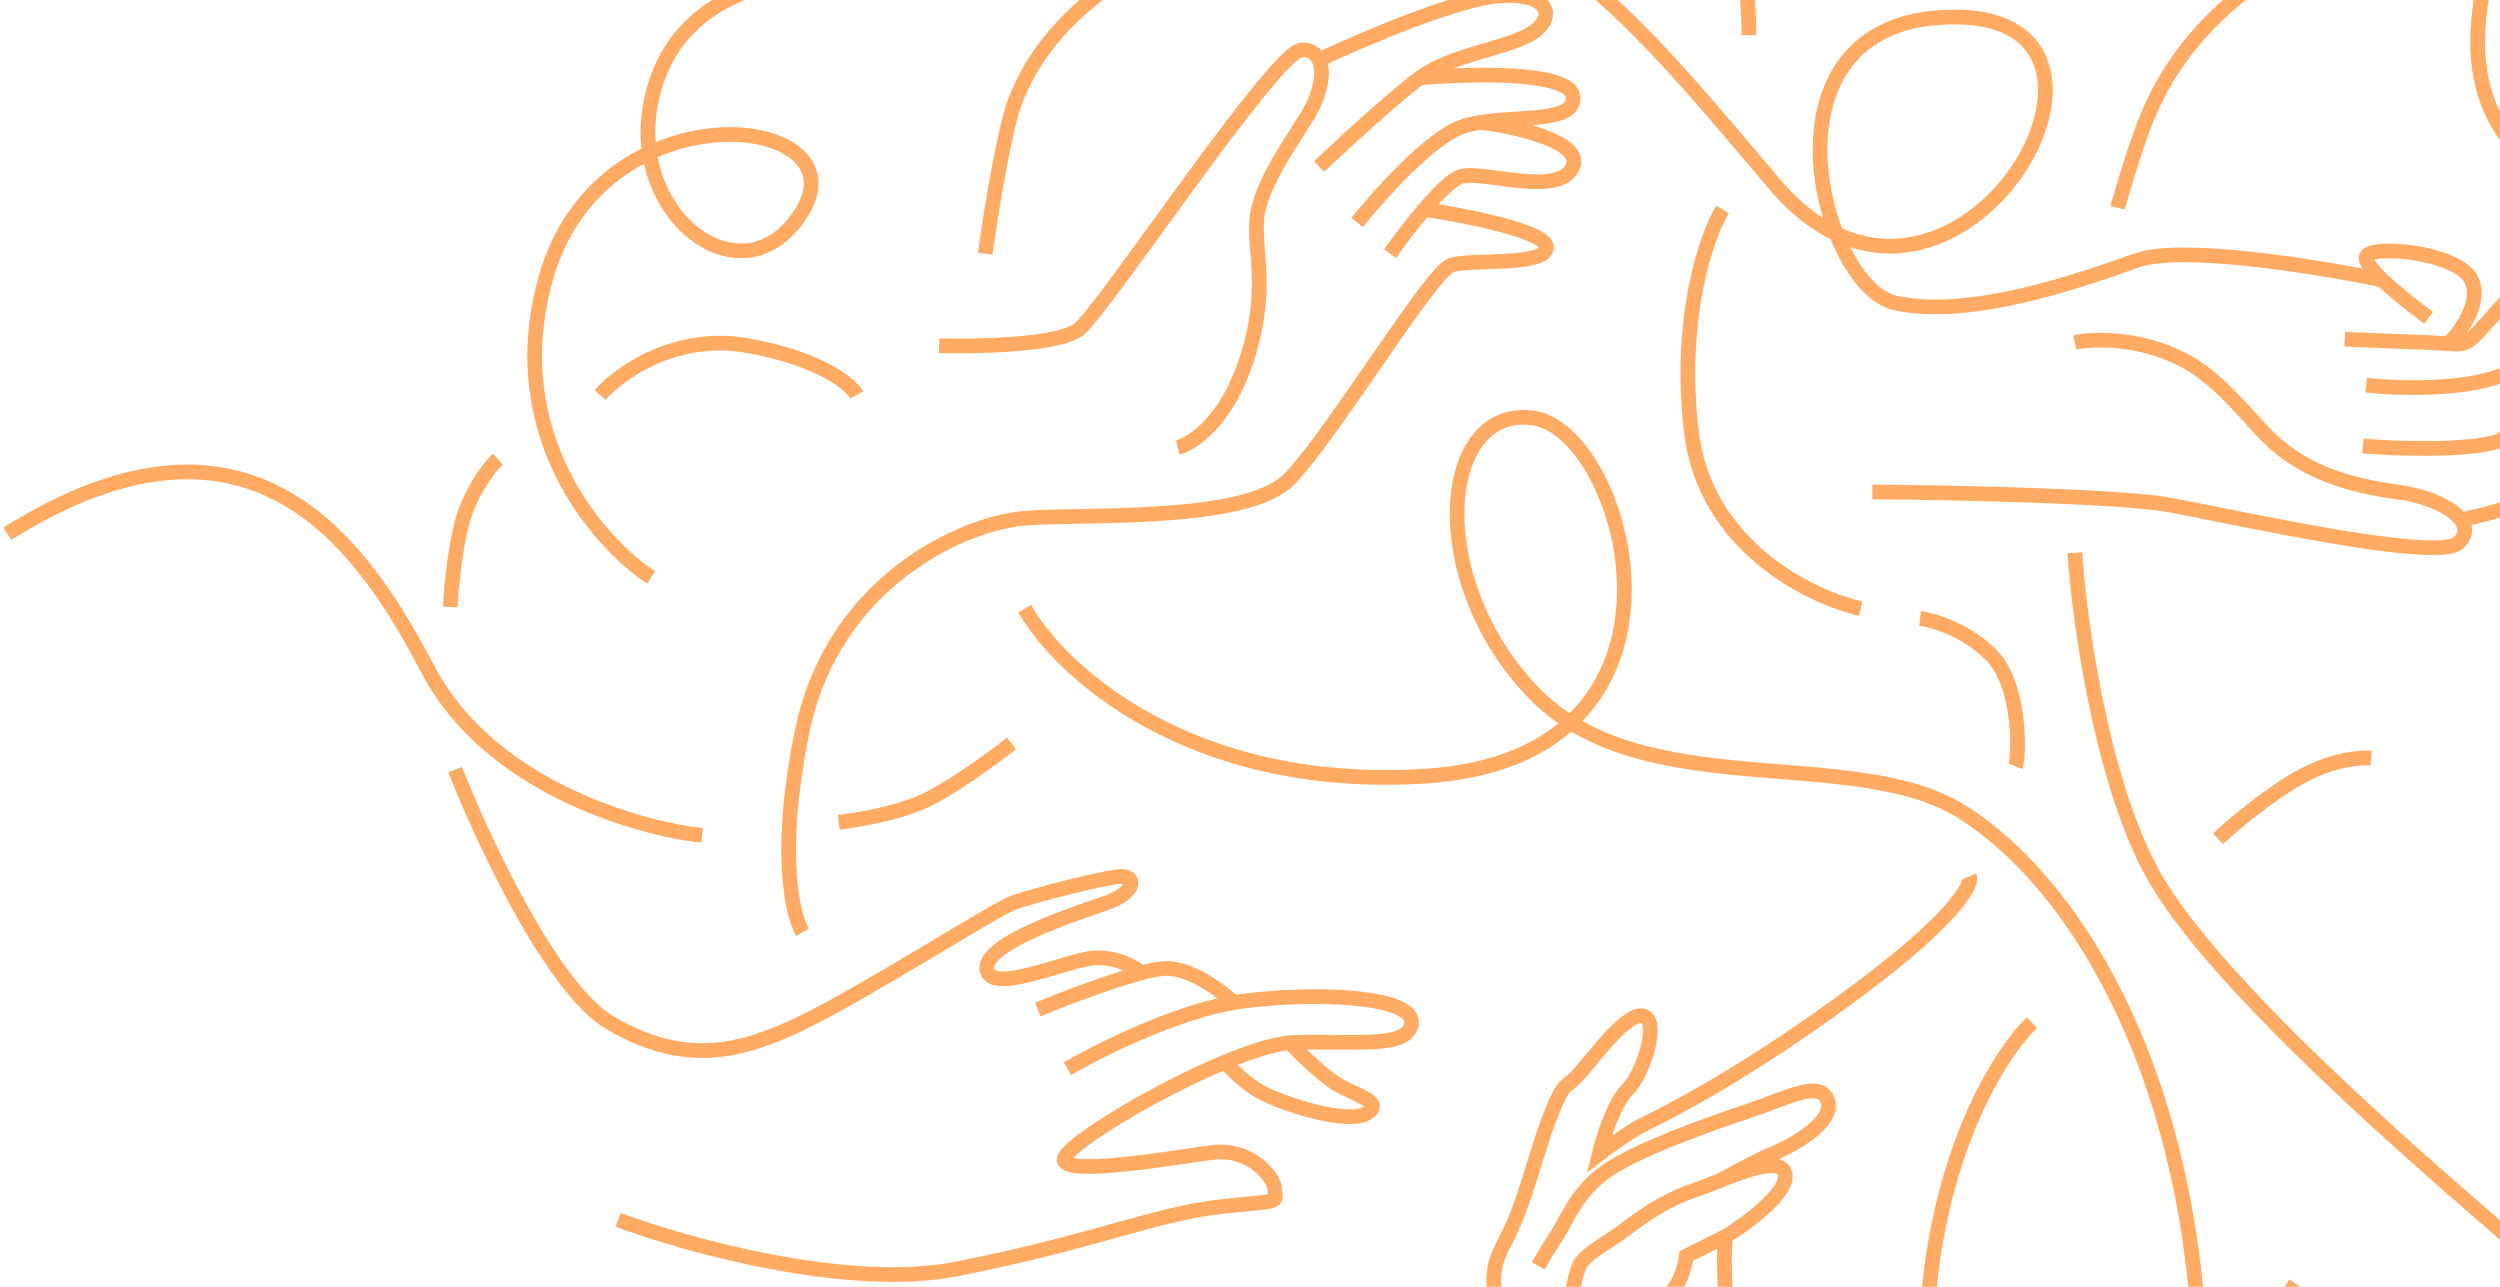 <?xml version="1.0" encoding="UTF-8"?> <svg xmlns="http://www.w3.org/2000/svg" width="340" height="175" viewBox="0 0 340 175" fill="none"><path d="M343.059 243.216C346.641 254.463 360.922 274.723 389.396 265.785C424.988 254.612 412.452 209.026 407.08 192.043C401.708 175.061 389.619 127.24 411.78 114.95C429.509 105.118 439.314 115.174 442 121.431M285.529 252.154C290.454 253.196 302.855 254.075 313.063 249.249C325.822 243.216 337.239 222.657 346.416 221.54C355.594 220.423 358.728 223.774 359.176 226.456C359.623 229.137 357.385 239.863 360.743 239.417C364.1 238.97 365.891 229.361 366.339 226.456C366.697 224.132 366.637 222.508 366.563 221.987M366.563 221.987C368.055 222.955 371.174 225.294 371.711 226.903C372.383 228.914 367.906 242.768 371.264 242.992C373.95 243.171 377.009 234.426 378.203 230.031M366.563 221.987L360.071 216.4M378.203 230.031C378.501 234.203 379.815 242.5 382.68 242.322C385.545 242.143 385.366 228.988 384.918 222.434M378.203 230.031C378.501 229.137 378.516 226.679 376.188 223.998C373.86 221.316 367.906 215.581 365.22 213.048M384.918 222.434C386.187 224.668 388.859 229.629 389.396 231.596C390.067 234.054 391.634 240.534 395.439 238.299C399.245 236.065 392.529 220.423 390.962 216.847C389.709 213.987 387.754 210.441 386.933 209.026M384.918 222.434C384.098 220.87 381.695 217.026 378.651 214.166C375.606 211.305 372.756 208.803 371.711 207.909M386.933 209.026C387.679 208.654 388.948 207.373 388.052 205.227C386.933 202.546 352.014 177.742 343.059 169.921C334.105 162.1 300.975 134.391 292.469 118.302C285.664 105.431 282.769 84.188 282.172 75.175M386.933 209.026C386.262 209.622 384.068 210.233 380.665 207.909C376.412 205.004 371.711 201.652 368.801 200.088C365.891 198.524 360.743 199.864 351.789 198.971C344.626 198.256 337.91 193.012 335.448 190.479M347.088 216.847C341.268 212.304 329.225 202.188 327.613 198.077C325.598 192.937 326.046 190.256 322.017 184.893C318.793 180.602 313.212 176.401 310.824 174.837M371.711 146.905C377.457 138.786 389.709 119.464 392.753 107.129C396.559 91.711 401.931 79.644 409.094 72.493C414.825 66.773 421.331 62.959 423.868 61.767M367.458 174.837C369.249 174.912 372.428 173.005 370.816 164.781C368.801 154.502 362.534 151.597 366.115 142.212C367.979 137.329 369.661 134.986 371.255 132.603M380.218 107.129C379.621 109.736 377.845 116.738 375.517 123.889C374.121 128.176 372.725 130.407 371.255 132.603M371.255 132.603C364.766 135.881 351.61 142.257 350.893 141.542C349.998 140.648 353.356 132.827 358.057 131.039C362.757 129.252 366.339 129.028 369.473 123.889C371.98 119.777 372.756 116.217 372.831 114.95C369.771 116.44 362.534 119.643 358.057 120.537C352.46 121.654 345.297 123.218 345.521 120.537C345.745 117.855 355.37 113.61 358.952 112.939C362.534 112.269 367.458 109.587 367.458 107.129C367.458 105.163 363.578 106.31 361.638 107.129M361.638 107.129C359.773 109.066 355.684 112.939 354.251 112.939C352.818 112.939 352.61 111.3 352.684 110.481C348.729 112.12 341.044 114.906 341.939 112.939C342.835 110.973 351.117 105.565 355.147 103.107C355.893 101.394 358.057 97.208 360.743 94.169C364.1 90.37 365.444 90.146 367.458 87.242C369.473 84.337 371.264 71.599 379.546 64.002C387.828 56.404 392.082 58.415 395.439 56.628C398.126 55.197 404.916 46.944 407.975 42.997M361.638 107.129C362.235 106.533 363.787 105.029 365.22 103.777C366.652 102.526 373.278 97.744 376.412 95.509M411.78 38.751C416.481 31.973 422.838 17.031 410.661 11.489C395.439 4.562 383.575 32.718 358.952 28.248C334.329 23.779 336.791 5.679 337.239 1.433C337.597 -1.963 339.179 -5.494 339.925 -6.834M384.247 48.583C384.918 47.242 386.172 43.622 385.814 39.868C385.456 36.114 383.725 32.792 382.904 31.6M372.831 9.031C367.533 0.093 351.296 -16.533 328.732 -11.527C300.527 -5.27 293.364 12.383 291.573 17.076C290.141 20.83 288.589 26.088 287.992 28.248M372.831 -19.348C370.144 -20.987 363.429 -23.951 358.057 -22.7C352.684 -21.449 348.058 -18.156 346.416 -16.667M254.638 66.907C265.308 66.981 288.35 67.443 295.155 68.694C303.661 70.259 331.418 76.516 334.329 73.834C335.418 72.83 335.441 71.733 334.703 70.706M282.172 46.572C283.813 46.2 288.35 45.857 293.364 47.466C299.632 49.477 302.542 53.052 307.69 58.639C312.839 64.225 319.554 66.013 326.046 66.907C330.108 67.466 333.469 68.988 334.703 70.706M334.703 70.706C339.652 69.663 350.67 66.549 355.146 62.438C360.743 57.298 361.862 52.829 356.937 54.17C352.013 55.51 345.521 58.192 339.925 59.98M339.925 59.98C335.448 61.41 325.673 61.022 321.345 60.65M339.925 59.98C345.372 55.883 356.042 47.108 355.146 44.784C354.027 41.879 348.431 44.337 343.282 49.254C342.686 49.823 341.925 50.306 341.044 50.714M321.793 52.382C326.451 52.892 335.844 53.118 341.044 50.714M341.044 50.714C343.656 47.471 348.655 40.27 347.759 37.41C346.64 33.835 342.908 38.751 338.806 43.22C335.595 46.718 335.764 46.931 332.985 46.751M318.883 46.125C320.45 46.2 324.837 46.393 329.852 46.572C331.214 46.621 332.214 46.701 332.985 46.751M332.985 46.751C334.627 45.127 337.552 41.12 336.119 38.081C334.329 34.282 322.241 33.165 321.793 34.952C321.641 35.558 322.609 36.747 324.003 38.081M330.299 43.22C328.579 41.975 325.898 39.894 324.003 38.081M324.003 38.081C315.431 36.293 296.767 33.254 290.678 35.399C283.067 38.081 268.069 43.444 257.772 41.209C247.475 38.974 237.85 1.657 266.502 2.327C295.155 2.998 264.935 53.052 241.207 24.897C217.479 -3.259 206.511 -16.22 176.963 -11.527C147.414 -6.834 139.356 9.031 137.565 15.288C136.132 20.293 134.58 30.185 133.984 34.505M127.716 47.019C132.939 47.168 144.057 46.93 146.743 44.784C150.101 42.103 173.381 7.02 176.963 6.796C178.195 6.72 178.977 7.252 179.381 8.137M160.174 60.873C162.189 60.352 166.889 57.209 169.576 48.807C172.933 38.304 170.023 33.165 171.142 28.472C172.262 23.779 175.843 19.087 178.082 15.288C179.55 12.797 180.151 9.825 179.381 8.137M179.381 8.137C185.216 5.381 198.318 -0.22 204.048 -0.578C211.211 -1.025 211.659 2.774 207.854 4.785C204.048 6.796 197.333 7.467 193.08 10.595M193.08 10.595C189.677 13.098 182.53 19.683 179.381 22.662M193.08 10.595C199.795 9.999 213.36 9.657 213.898 13.053C214.469 16.667 206.931 15.748 201.362 16.635M184.573 30.26C187.483 26.61 194.378 18.908 198.676 17.299C199.475 17 200.389 16.79 201.362 16.635M201.362 16.635C206.138 17.229 215.33 19.265 213.898 22.662C212.107 26.908 201.586 23.109 198.676 24.003C197.485 24.369 195.578 26.272 193.7 28.472M189.05 34.505C190.143 32.941 191.909 30.571 193.7 28.472M193.7 28.472C199.239 29.291 210.316 31.466 210.316 33.611C210.316 36.293 200.019 35.176 197.333 36.069C194.647 36.963 181.216 59.086 175.396 65.119C169.576 71.153 147.638 69.812 139.356 70.482C131.073 71.153 113.389 78.974 109.136 99.308C105.734 115.576 107.719 124.41 109.136 126.794M161.741 255.952C151.369 258.038 128.477 257.83 119.881 240.31C111.285 222.791 109.136 202.471 109.136 194.501M123.686 225.786C126.895 223.849 133.715 218.322 135.327 211.708C137.341 203.44 136.894 199.864 142.49 192.49C146.967 186.591 152.861 187.202 155.249 188.245M84.065 165.899C93.243 169.325 115.27 175.463 129.954 172.603C148.31 169.027 157.488 165.005 165.994 164.111C174.5 163.217 173.381 163.664 173.381 161.877C173.381 160.089 170.023 156.067 164.875 156.737C159.726 157.407 144.504 160.089 144.728 157.631C144.89 155.851 156.903 148.449 166.665 144.414M145.176 145.341C149.453 142.85 159.696 137.735 167.785 136.348M167.785 136.348C168.163 136.283 168.536 136.227 168.904 136.179C179.201 134.838 192.184 135.508 191.96 139.084C191.737 142.659 184.35 141.542 176.067 141.765C175.853 141.771 175.629 141.786 175.396 141.808M167.785 136.348C166.069 134.728 161.786 131.531 158.383 131.71C157.61 131.75 156.521 131.969 155.249 132.303M141.147 137.296C144.491 135.915 150.926 133.439 155.249 132.303M175.396 141.808C176.664 143.135 179.694 146.1 181.663 147.352C184.126 148.916 188.379 149.81 185.917 151.374C183.454 152.938 175.619 150.48 172.262 148.916C169.576 147.665 167.412 145.393 166.665 144.414M175.396 141.808C173.142 142.028 170.038 143.02 166.665 144.414M155.249 132.303C154.205 131.435 151.309 129.833 148.086 130.369C144.057 131.039 134.431 135.285 134.207 131.71C133.984 128.134 146.743 124.112 150.548 122.771C154.354 121.431 154.578 119.196 152.563 119.196C150.548 119.196 140.251 121.878 137.789 122.771C135.327 123.665 117.866 134.838 109.136 139.084C100.406 143.329 92.795 144.894 82.946 139.084C75.066 134.436 65.635 114.205 61.904 104.671M137.565 101.096C135.028 103.107 129.014 107.531 125.253 109.14C121.493 110.749 116.225 111.598 114.061 111.822M95.481 113.61C86.528 112.641 66.56 106.816 58.322 91.264C50.085 75.711 35.234 51.131 1 72.584M61.233 82.549C61.382 79.569 62.038 72.717 63.471 69.141C64.904 65.566 66.903 63.182 67.724 62.438M81.603 53.723C84.214 50.743 91.9 45.231 101.749 47.019C111.599 48.807 115.703 52.233 116.523 53.723M88.542 78.527C81.304 73.76 68.306 58.952 74.216 37.857C81.603 11.489 117.195 15.288 109.136 28.695C101.078 42.103 83.617 28.472 89.214 11.266C93.691 -2.499 109.285 -3.706 116.523 -2.589M92.795 262.209C94.885 252.377 96.645 229.182 86.975 215.06C74.887 197.406 52.95 213.942 67.5 223.328C79.141 230.836 90.407 213.793 94.586 204.334M167.785 203.663C160.696 204.11 148.265 208.982 155.249 224.892C163.979 244.78 197.109 270.701 239.64 263.327C282.172 255.952 300.975 221.349 299.184 182.882C297.393 144.414 281.724 119.866 266.95 110.481C252.176 101.096 223.35 109.587 208.525 94.169C193.7 78.75 195.766 55.063 208.525 56.851C221.285 58.639 233.719 103.107 193.7 105.565C161.686 107.531 144.131 91.189 139.356 82.772M281.052 211.708C274.038 208.803 260.458 197.719 262.249 176.625C264.04 155.53 272.397 142.808 276.352 139.084M181.663 240.31C184.126 237.629 189.05 230.791 189.05 224.892C189.05 218.992 187.707 214.538 187.036 213.048M253.071 82.772C246.132 81.208 231.806 74.192 230.015 58.639C228.224 43.086 232.104 32.047 234.268 28.472M274.113 104.224C274.561 103.107 275.008 93.275 270.755 89.029C267.353 85.633 262.921 84.337 261.13 84.113M237.85 4.785C237.924 -4.376 235.119 -22.7 223.299 -22.7C211.48 -22.7 208.078 -18.231 207.854 -15.996M224.866 238.746C230.91 233.532 242.953 220.065 242.774 207.909C242.55 192.714 235.163 183.552 234.716 176.625C234.357 171.083 234.566 168.655 234.716 168.133M234.716 168.133C237.626 166.346 243.311 162.145 242.774 159.642C242.294 157.404 237.691 159.053 234.044 160.501M234.716 168.133L229.343 170.815C229.269 171.485 228.94 173.139 228.224 174.39C227.508 175.642 226.135 177.295 225.538 177.966C225.911 178.71 226.657 180.781 226.657 183.105C226.657 185.429 226.657 188.84 226.657 190.256C227.627 191.596 230.104 195.082 232.253 198.3C234.402 201.518 234.79 211.857 234.716 216.624M212.778 181.988C213.152 179.306 214.077 173.586 214.793 172.156C215.688 170.368 218.375 169.251 221.285 167.016C224.195 164.781 227.552 162.77 230.463 161.877C231.291 161.622 232.592 161.077 234.044 160.501M234.044 160.501C235.76 159.544 239.551 157.497 240.983 156.96C242.774 156.29 249.49 152.938 248.594 149.81C247.699 146.681 242.998 149.363 237.626 151.151C232.253 152.938 222.852 156.29 218.599 159.195C214.345 162.1 213.002 166.122 211.659 168.133C210.585 169.742 209.57 171.485 209.197 172.156M267.845 119.196C268.293 120.239 265.965 124.738 253.071 134.391C236.954 146.458 225.762 151.821 223.523 152.938C221.732 153.832 218.748 155.992 217.479 156.96C218.002 154.8 219.494 150.033 221.285 148.246C223.523 146.011 225.762 138.86 223.523 138.19C221.285 137.52 216.808 143.776 214.793 146.011C212.778 148.246 212.778 146.905 210.988 151.374C209.197 155.843 207.854 161.653 206.063 165.899C204.272 170.144 203.153 170.815 203.153 174.39C203.153 177.966 212.778 202.769 212.778 211.708C212.778 220.646 212.107 224.668 207.63 229.137C204.048 232.713 198.825 233.16 196.661 232.936M301.647 114.056C303.661 112.194 308.765 107.889 313.063 105.565C317.361 103.241 321.121 102.958 322.465 103.107" stroke="#FFAB63" stroke-width="2"></path></svg> 